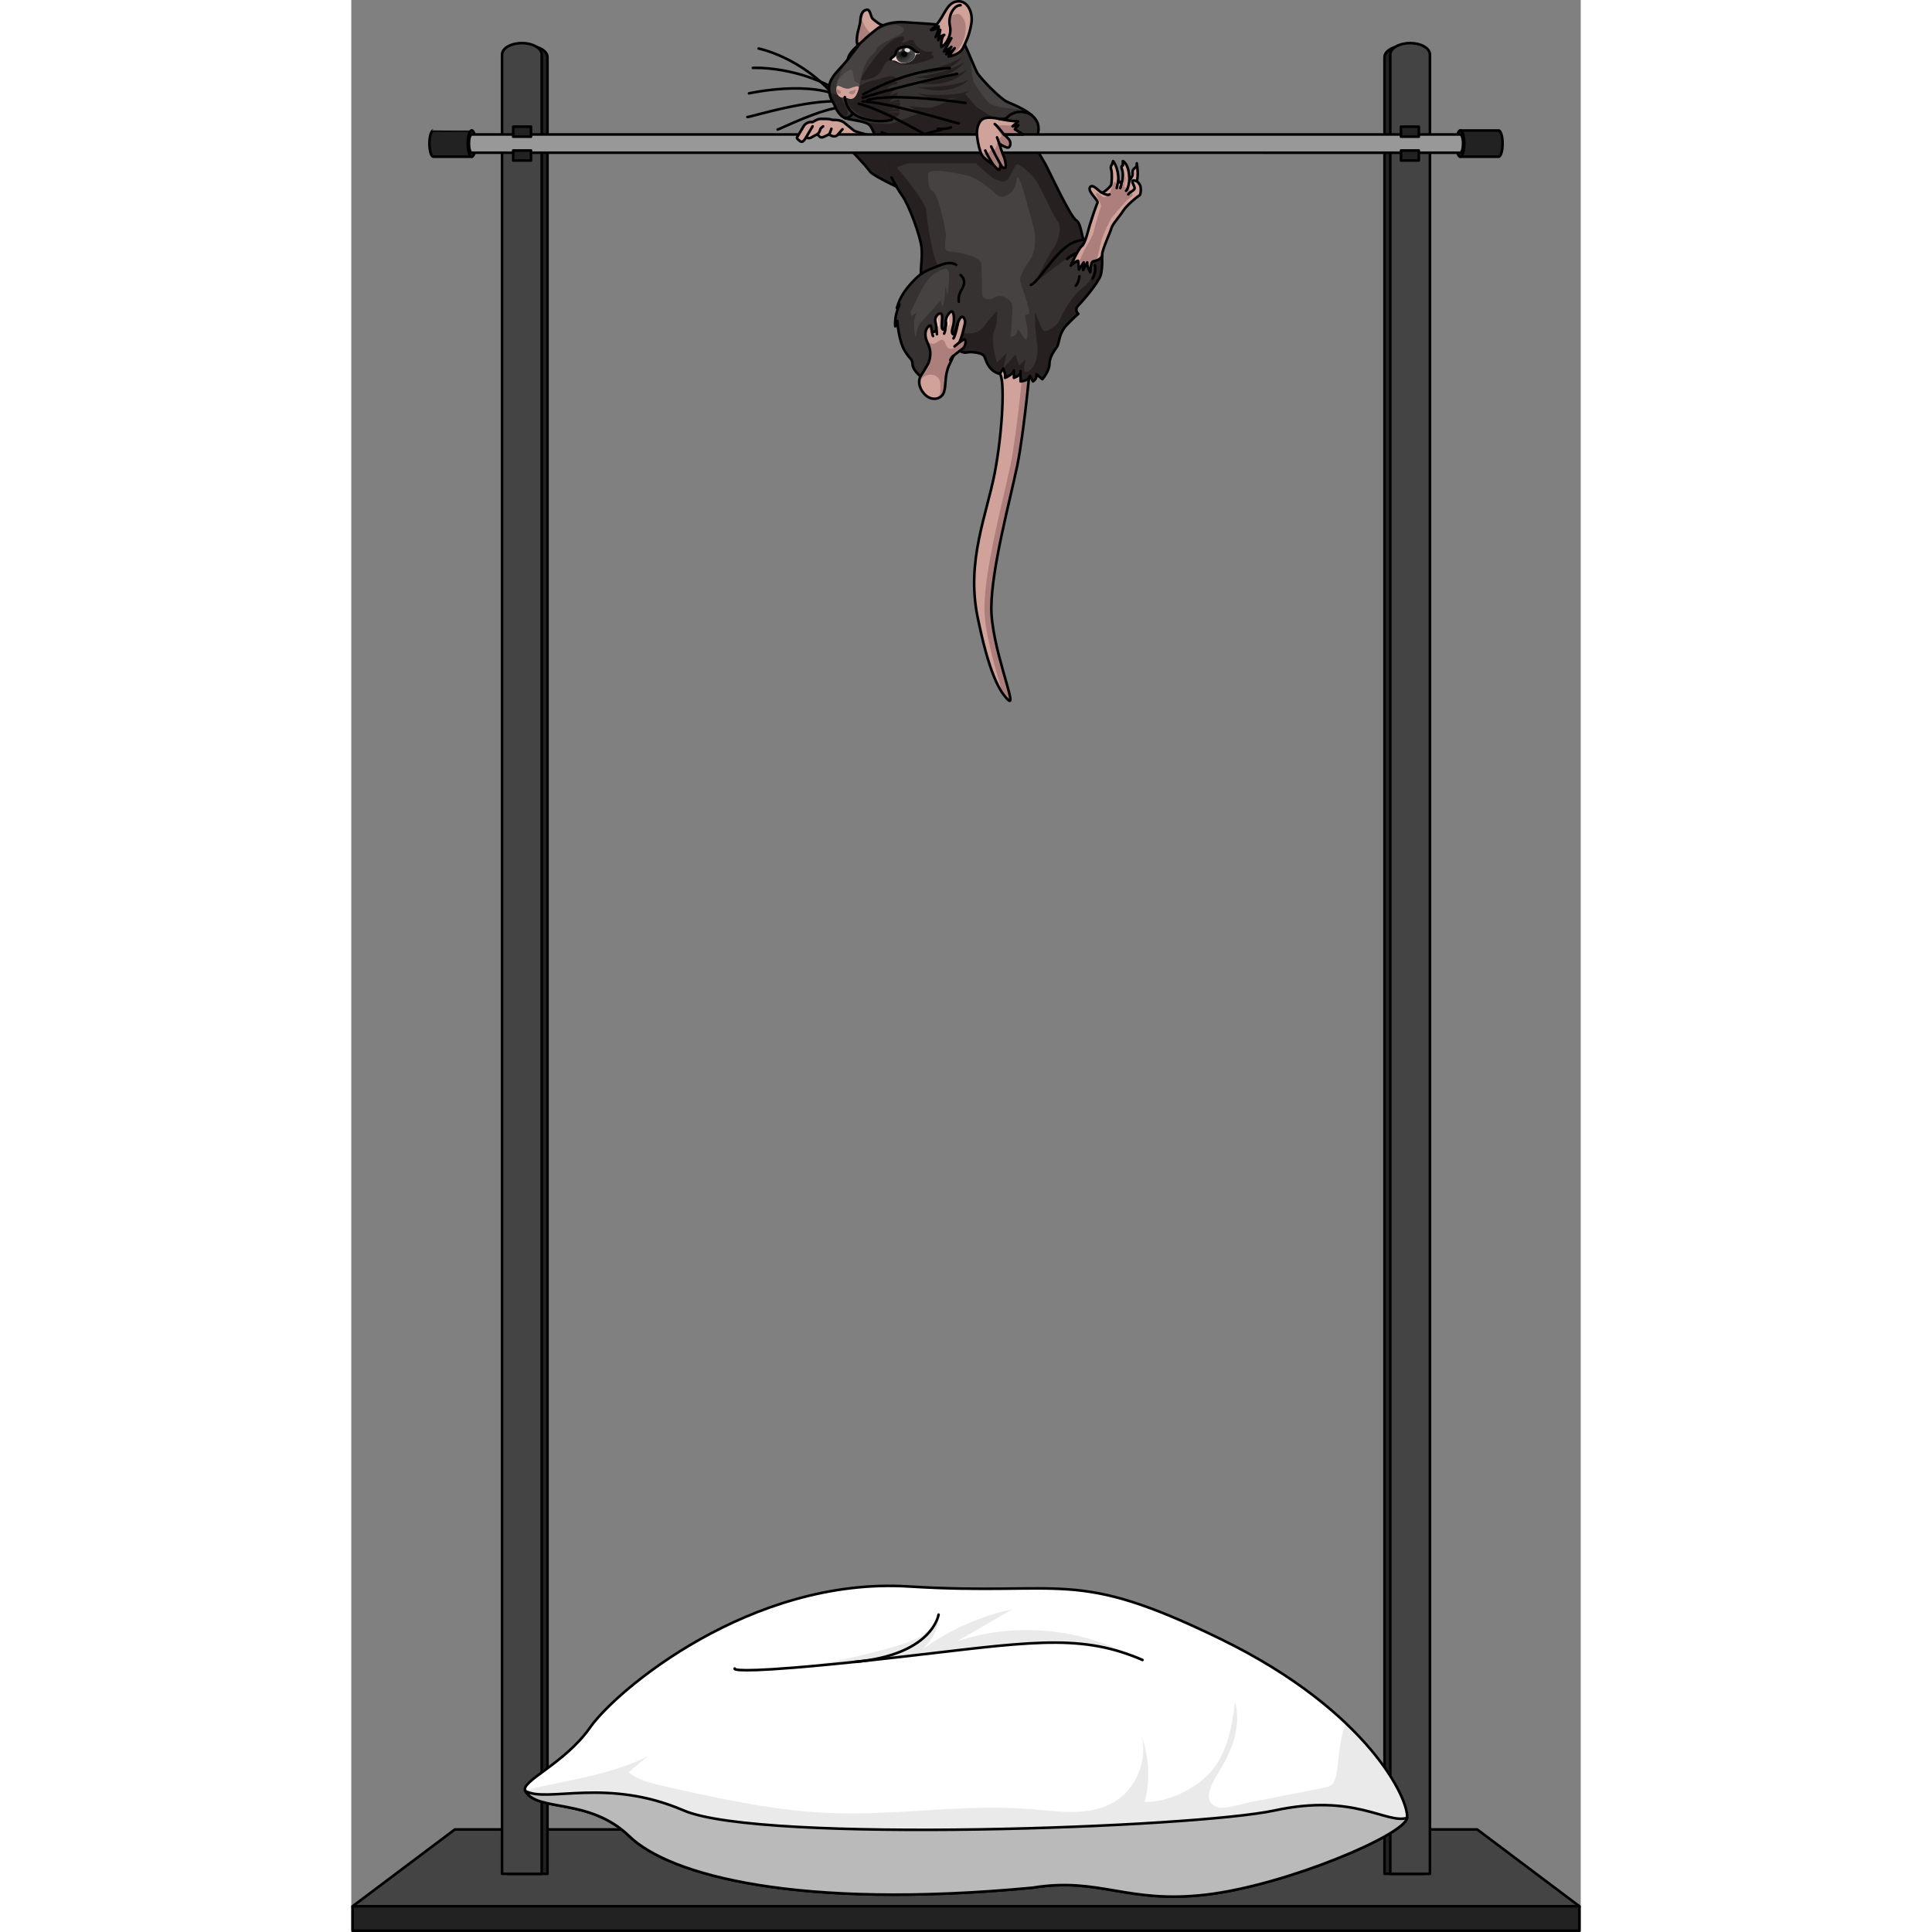 <?xml version="1.0" encoding="utf-8"?>
<!-- Created by: Science Figures, www.sciencefigures.org, Generator: Science Figures Editor -->
<svg version="1.1" id="Camada_1" xmlns="http://www.w3.org/2000/svg" xmlns:xlink="http://www.w3.org/1999/xlink" 
	 width="800px" height="800px" viewBox="0 0 471.504 740.935" enable-background="new 0 0 471.504 740.935"
	 xml:space="preserve">
<rect x="0" y="0" width="471.504" height="740.935" fill="#808080" stroke="none"/>
<g>
	<g>
		<g>
			<path fill="#D0A29A" d="M249.695,136.722c0,0-3.063,5.119-1.019,6.652c2.044,1.533,1.214,21.81-1.905,37.991
				c-3.119,16.18-10.917,33.726-6.628,54.975s8.383,29.047,11.892,32.166c3.509,3.119-6.717-20.664-6.575-35.675
				s7.16-40.939,9.889-54c2.729-13.061,5.263-41.329,5.263-41.329L249.695,136.722z"/>
			<path fill="#AD7F7C" d="M260.612,137.502l-10.917-0.78c0,0-0.042,0.071-0.104,0.181l8.376,0.598c0,0-2.534,28.267-5.263,41.328
				s-9.747,38.989-9.889,54c-0.102,10.889,5.247,26.386,6.855,32.89c0.813,1.209,1.603,2.108,2.366,2.785
				c3.509,3.119-6.717-20.664-6.575-35.675s7.16-40.939,9.889-54C258.078,165.769,260.612,137.502,260.612,137.502z"/>
			<path fill="none" stroke="#000000" stroke-linecap="round" stroke-linejoin="round" stroke-miterlimit="10" d="M249.695,136.722
				c0,0-3.063,5.119-1.019,6.652c2.044,1.533,1.214,21.81-1.905,37.991c-3.119,16.18-10.917,33.726-6.628,54.975
				s8.383,29.047,11.892,32.166c3.509,3.119-6.717-20.664-6.575-35.675s7.16-40.939,9.889-54
				c2.729-13.061,5.263-41.329,5.263-41.329L249.695,136.722z"/>
		</g>
		<path fill="#272021" d="M212.93,73.288c-0.35,0-13.044-5.859-14.109-7.634c-1.065-1.775-9.069-10.075-9.683-10.585
			c-0.614-0.511-2.504-3.498-2.504-3.498h-14.846c0,0,1.331-2.286,1.687-3.111c0.355-0.825,1.837-1.942,3.435-1.623
			c-0.066-0.037,1.393-1.149,2.471-1.243c1.238-0.108,3.906-0.065,4.705,0.278s2.663-0.277,4.705,0.965c0,0,3.462,2.811,4.083,3.314
			s13.503,3.76,13.503,3.76L212.93,73.288z"/>
		<path fill="#D0A29A" d="M199.33,52.077c-3.122-0.834-6.163-1.689-6.457-1.927c-0.621-0.503-4.084-3.313-4.084-3.313
			c-2.041-1.242-3.906-0.622-4.705-0.965s-3.462-0.264-4.705-0.278s-2.471,1.243-2.471,1.243c-1.598-0.319-3.08,0.798-3.435,1.623
			s-1.687,3.111-1.687,3.111h14.846c0,0,1.889,2.987,2.504,3.498c0.121,0.1,0.537,0.512,1.122,1.108h9.07v-4.1H199.33z"/>
		<path fill="none" stroke="#000000" stroke-linecap="round" stroke-linejoin="round" stroke-miterlimit="10" d="M212.93,73.288
			c-0.35,0-13.044-5.859-14.109-7.634c-1.065-1.775-9.069-10.075-9.683-10.585c-0.614-0.511-2.504-3.498-2.504-3.498h-14.846
			c0,0,1.331-2.286,1.687-3.111c0.355-0.825,1.837-1.942,3.435-1.623c0,0,1.891-1.272,3.134-1.258s3.243-0.05,4.041,0.293
			c0.799,0.343,2.663-0.277,4.705,0.965c0,0,3.462,2.811,4.083,3.314s13.503,3.76,13.503,3.76L212.93,73.288z"/>
		<g>
			<path fill="none" stroke="#000000" stroke-linecap="round" stroke-linejoin="round" stroke-miterlimit="10" d="M156.24,18.61
				c0,0,16.521,3.284,29.384,18.565"/>
			<path fill="none" stroke="#000000" stroke-linecap="round" stroke-linejoin="round" stroke-miterlimit="10" d="M154.035,26.042
				c0,0,17.433-0.977,34.343,9.71"/>
			<path fill="none" stroke="#000000" stroke-linecap="round" stroke-linejoin="round" stroke-miterlimit="10" d="M152.539,35.804
				c0,0,24.012-5.401,36.693,1.998"/>
			<path fill="none" stroke="#000000" stroke-linecap="round" stroke-linejoin="round" stroke-miterlimit="10" d="M151.92,44.887
				c0.868,0.119,27.363-8.19,38.548-5.498"/>
			<path fill="none" stroke="#000000" stroke-linecap="round" stroke-linejoin="round" stroke-miterlimit="10" d="M163.529,49.669
				c0.851-0.088,17.089-8.403,25.609-8.649"/>
		</g>
		<g>
			<g>
				<g>
					<path fill="#363232" d="M212.945,8.571c0,0-6.955-0.885-11.409,2.563s-4.921,4.214-6.922,6.002
						c-2.001,1.788-3.858,3.546-4.156,5.589c0,0-0.637,0.894-2.639,3.065c-2.001,2.171-4.86,4.949-4.596,8.653
						c0.265,3.703,1.636,4.597,2.1,5.874s1.706,3.703,3.511,4.725c1.806,1.022,7.152,1.131,9.468,2.535
						c2.315,1.405,3.782,9.792,5.108,12.687c1.327,2.895,5.068,10.9,7.796,14.646c2.727,3.747,6.985,15.498,7.496,19.926
						s-0.852,9.708,0,13.625c0,0-5.838,2.214-5.474,7.834s7.653,10.559,10.225,11.922c2.572,1.363,9.933,7.494,12.298,6.983
						s6.282,0.17,6.964,1.363c0.681,1.192,1.362,5.62,5.961,6.812l1.363-2.044c0,0,1.022,2.214,0.681,3.576
						c0,0,3.066-1.192,3.406-2.895v2.895c0,0,2.555-0.852,2.555-2.214s0,1.363,0,1.363v2.214c0,0,3.066-0.17,3.577-2.044
						l1.192,2.044c0,0,1.533-0.852,1.362-2.725l2.214,1.873c0,0,2.725-3.065,2.725-5.79c0-2.725,1.873-5.109,2.895-6.642
						s0.511-4.939,3.747-8.345c3.236-3.406,4.428-4.258,4.428-4.258s-1.703-1.533,0-3.236s7.494-8.515,8.515-11.411
						c1.022-2.895,0.681-10.048,0-11.751s-4.598-3.236-5.961-2.214c-1.362,1.022-1.022-5.79-3.406-7.323s-10.9-20.096-11.751-21.459
						c-0.852-1.362-4.598-7.92-4.598-7.92s3.065-4.032,1.533-8.02c-1.533-3.987-8.686-6.709-11.581-7.988
						c-2.895-1.279-10.218-9.082-11.411-10.971c-1.192-1.889-6.493-16.279-8.693-17.344S225.21,9.327,212.945,8.571z"/>
					<path fill="#464241" d="M251.571,39.062c-2.895-1.279-10.218-9.081-11.41-10.971c-0.452-0.715-1.492-3.223-2.73-6.12
						c0.32,3.5,0.84,8.589,1.234,9.442c0.61,1.321,3.252,5.183,5.487,7.621c2.236,2.439,9.044,2.439,9.45,2.642
						c0.174,0.087,2.176,0.267,4.406,0.445C255.628,40.743,253.047,39.714,251.571,39.062z"/>
					<path fill="#272021" d="M240.315,41.368c-1.04-0.65-4.939-5.459-4.939-5.459S224.2,40.848,222.9,41.238s-9.228-0.52-9.228-0.52
						l4.419,2.599c0,0-10.397,4.029-11.307,4.159c-0.607,0.086-5.954-0.174-9.448-0.356c0.359,0.136,0.685,0.287,0.966,0.457
						c1.525,0.925,2.681,4.878,3.672,8.298l53.286-2.03l-4.419-5.848C250.841,47.996,241.354,42.018,240.315,41.368z"/>
					<path fill="#464241" d="M221.259,67.039c0,0-0.565,4.802,1.695,6.214c2.26,1.412,4.802,14.124,5.085,16.383
						c0.283,2.26-1.695,6.497,1.412,6.779c3.107,0.283,11.864,1.695,12.146,4.802s0.282,8.192,0.282,11.016
						c0,2.825,2.825,3.107,5.085,1.695c2.26-1.412,6.214,0.848,6.497,3.107c0.283,2.26-0.565,12.146-0.565,12.146s2.26,0,2.542-2.26
						c0.283-2.26,3.107,5.084,3.672,2.825c0.565-2.26,0.283-3.955-0.565-7.344c-0.847-3.39,1.977-0.282,1.412-3.39
						c-0.565-3.107-2.825-9.039-3.39-11.017c-0.565-1.977,1.977-5.649,3.955-8.757s2.26-8.757,0.847-13.276
						c-1.412-4.52-5.649-22.598-6.214-16.948c-0.565,5.649-5.649,7.627-7.627,5.649c-1.977-1.977-7.627-6.497-11.299-7.344
						C232.558,66.474,220.977,63.932,221.259,67.039z"/>
					<path fill="#272021" d="M274.393,124.64c3.236-3.406,4.428-4.258,4.428-4.258s-1.703-1.533,0-3.236s7.494-8.515,8.516-11.411
						c1.022-2.896,0.681-10.048,0-11.751c-0.681-1.703-4.599-3.236-5.961-2.214s-1.022-5.791-3.406-7.323
						s-10.9-20.096-11.751-21.459c-0.719-1.151-3.497-5.995-4.344-7.475H201.87c0.555,1.91,1.058,3.696,1.541,4.75
						c1.327,2.895,5.068,10.9,7.796,14.647c2.727,3.747,6.985,15.498,7.496,19.926s-0.852,9.708,0,13.625
						c0,0-5.838,2.214-5.473,7.834c0.364,5.62,7.653,10.559,10.225,11.921c2.571,1.363,9.933,7.494,12.298,6.983
						s6.283,0.17,6.963,1.362c0.681,1.192,1.363,5.62,5.961,6.812l1.363-2.044c0,0,1.022,2.214,0.681,3.576
						c0,0,3.066-1.192,3.406-2.895v2.895c0,0,2.555-0.851,2.555-2.214c0,0.513,0,1.363,0,1.363v2.214c0,0,3.065-0.17,3.576-2.044
						l1.192,2.044c0,0,1.533-0.852,1.363-2.725l2.214,1.873c0,0,2.725-3.066,2.725-5.791s1.873-5.109,2.895-6.642
						C271.668,131.452,271.157,128.046,274.393,124.64z M265.089,126.391c-1.058-1.851-2.909-7.67-2.909-5.818
						c0,1.851,0.264,7.67,0.793,11.108c0.529,3.438-0.055,8.783-3.174,10.579c-3.118,1.796-1.058-4.496-1.058-4.496l-2.645,2.38
						l-1.322-4.232l-4.735,5.418l1.297-5.947l-3.703,3.702c0,0-2.645-8.463-1.058-12.166c1.586-3.703,1.058-7.67,1.058-7.67
						s-2.38,2.38-4.496,5.289c-2.116,2.909-4.496,3.703-8.463,3.174c-3.967-0.529-15.339-8.727-16.133-10.314
						c-0.793-1.587,5.818-7.405,9.257-7.67c3.438-0.264,6.876-0.793,6.876-0.793s-4.76-5.29-8.199-5.554
						c-3.438-0.264-5.818-20.893-6.083-23.274c-0.264-2.38-9.256-14.017-10.843-15.339c-0.756-0.63,1.491-1.44,4.05-2.116h25.977
						c2.617,2.446,6.275,5.753,7.264,6.083c1.587,0.529,3.967,1.587,5.025,0s2.38-4.76,3.174-5.554
						c0.794-0.793,5.29,2.909,7.405,5.818c2.116,2.909,6.612,13.752,8.463,15.868c1.851,2.116,0,8.463-1.587,10.314
						c-1.587,1.851-6.876,12.959-6.876,12.959s8.728-6.612,10.05-7.67s6.083-2.909,9.521-2.645s3.967,8.463-1.058,12.166
						c-5.025,3.702-8.199,10.314-9.257,12.694C270.642,125.069,266.146,128.243,265.089,126.391z"/>
					<g>
						<g>
							<g>
								<g id="XMLID_00000065041446094941662670000014109108388531916450_">
									<g>
										<path fill="#545150" d="M194.707,33.693c0.179-1.195-2.105-0.327-3.505,0.179c-1.465,0.531-3.187-0.598-4.142-0.914
											c-0.956-0.323-1.068,0.694-1.042,1.614c-0.082-0.751-0.02-1.696,0.281-2.952c0.633-2.677,4.903-4.899,4.903-4.899
											c1.849-0.639,1.211,4.199,2.228,4.643c1.021,0.444,1.466,0.383,1.466,1.011C194.896,32.59,194.84,33.08,194.707,33.693z"
											/>
										<path fill="#D0A29A" d="M194.666,33.872c-0.265,1.175-0.797,2.707-1.681,3.555c-1.399,1.348-3.708-0.204-3.708-0.204
											c-0.904,0.383-2.023,0.256-2.595-0.7c-0.209-0.342-0.527-0.973-0.543-1.18c-0.051-0.189-0.101-0.551-0.121-0.771
											c-0.025-0.92,0.087-1.936,1.042-1.614c0.955,0.316,2.677,1.445,4.142,0.914c1.4-0.506,3.683-1.374,3.505-0.179
											C194.697,33.75,194.686,33.806,194.666,33.872z"/>
										<path fill="#AD7F7C" d="M186.682,34.317c0.761,0.362,1.144,0.613,1.083,1.251c-0.066,0.613-1.404,0.383-1.609-0.24
											c-0.01-0.025-0.015-0.051-0.021-0.077c0,0-0.005-0.025-0.01-0.066C186.094,34.929,186.018,34.01,186.682,34.317z"/>
										<path fill="#AD7F7C" d="M192.112,34.807c0.409,0.092,1.282-0.838,1.39-0.347c0.113,0.495-0.792,1.89-1.39,1.778
											c-0.623-0.113-1.441-0.465-1.225-0.843C191.095,35.011,191.703,34.72,192.112,34.807z"/>
										<path fill="#D0A29A" d="M200.68,7.815c1.022,0.833,2.503,1.834,3.203,1.844c-0.735,0.358-1.522,0.838-2.345,1.476
											c-4.454,3.448-4.919,4.214-6.921,6.002c-0.133,0.118-0.256,0.23-0.378,0.342c-1.164-3.055,0.843-7.259,0.971-9.409
											c0.046-0.73,0.133-1.415,0.296-2.017c0.24-0.894,0.644-1.604,1.308-2.002c0.204-0.133,0.434-0.23,0.69-0.291
											c1.654-0.409,1.594,2.574,2.436,3.402C200.128,7.345,200.383,7.575,200.68,7.815z"/>
									</g>
								</g>
							</g>
						</g>
					</g>
					<path fill="#272021" d="M208.551,47.207c9.174,5.016,14.798,0.949,14.798,0.949C217.688,49.5,208.551,47.207,208.551,47.207z
						 M210.306,40.402c1.021-2.214-1.873-2.384-0.852-4.427c1.021-2.043-1.703-2.214-0.681-3.065
						c1.022-0.851,0.852-2.894-0.681-3.576c-1.533-0.681-6.13,1.362-8.684,1.703c-1.27,0.169-3.081,1.103-4.581,1.998
						c-0.03,0.196-0.068,0.413-0.12,0.658c-0.01,0.056-0.021,0.112-0.041,0.179c-0.265,1.175-0.797,2.707-1.681,3.555
						c-1.036,0.999-2.568,0.407-3.296,0.032c1.29,6.493,9.414,9.187,16.019,8.22C212.69,44.659,209.284,42.615,210.306,40.402z
						 M187.782,37.352c-0.412-0.109-0.785-0.355-1.053-0.766c-0.736-0.367-1.649-0.619-2.644-0.951
						c-0.316-0.105-0.574-0.281-0.793-0.494c0.376,3.126,1.598,3.986,2.032,5.179c0.465,1.277,1.706,3.703,3.515,4.725
						c0.034,0.019,0.072,0.038,0.108,0.057c3.471-1.071-0.145-5.212-0.604-6.742C188.219,37.953,188.028,37.626,187.782,37.352z
						 M201.282,29.164c3.235-1.873,2.894-7.832,7.151-5.278s12.77-0.681,14.473-1.532s-1.192-1.362-0.34-1.873
						s0.17-0.851-1.363-0.681c-1.532,0.17-4.767-1.873-5.278-3.746c-0.511-1.873-3.007,0.189-4.369,0.359
						c-1.363,0.17,2.214-2.724-0.681-2.384c-2.895,0.341-4.257,2.214-6.13,3.746s-4.314,4.919-5.507,6.452
						c-1.192,1.532-3.916,5.448-3.746,6.3C195.663,31.378,199.743,30.055,201.282,29.164z M217.053,35.932
						c13.076,5.242,19.949-1.097,19.949-1.097C229.644,37.538,217.053,35.932,217.053,35.932z M235.165,23.715
						c-6.47,4.427-19.07,5.959-19.07,5.959C230.058,31.548,235.165,23.715,235.165,23.715z M213.502,44.108
						c10.776,5.891,17.382,1.115,17.382,1.115C224.235,46.801,213.502,44.108,213.502,44.108z M214.861,42.071
						c12.361,6.757,19.938,1.279,19.938,1.279C227.173,45.16,214.861,42.071,214.861,42.071z M234.314,21.842
						c-6.47,4.427-19.07,5.959-19.07,5.959C229.207,29.675,234.314,21.842,234.314,21.842z M217.131,33.421
						c13.495,4.042,19.769-2.891,19.769-2.891C229.815,33.886,217.131,33.421,217.131,33.421z M236.151,26.713
						c-6.668,4.123-19.325,5.072-19.325,5.072C230.687,34.301,236.151,26.713,236.151,26.713z"/>
					<path fill="#464241" d="M210.874,10.112c-3.1-1.993-9.842,1.77-11.583,2.808c-2.451,2.009-3.075,2.79-4.674,4.217
						c-0.133,0.118-0.256,0.23-0.378,0.342c-1.762,1.629-3.499,3.336-3.781,5.245l0,0l0,0c-0.001,0-0.001,0.001-0.001,0.001
						l-0.002,0.003c-2.991,5.109-2.886,5.008-3.29,7.213c1.443-1.866,4.038-3.222,4.038-3.222c1.849-0.639,1.211,4.199,2.228,4.643
						c1.021,0.444,1.466,0.383,1.466,1.011c0,0,1.363-8.405,4.683-11.214c3.32-2.809,0.568-2.365,4.399-4.664
						C207.809,14.199,214.45,12.411,210.874,10.112z"/>
					<path fill="#AD7F7C" d="M196.003,6.832c0.433-1.154,0.74-2.182,0.299-2.358c-0.371,0.404-0.626,0.944-0.797,1.579
						c-0.163,0.602-0.25,1.287-0.296,2.017c-0.128,2.151-2.135,6.355-0.971,9.409c0.123-0.112,0.245-0.225,0.378-0.342
						c1.606-1.435,2.227-2.214,4.709-4.247C197.66,11.631,195.556,8.023,196.003,6.832z"/>
					<g>
						<path fill="#363232" d="M215.821,31.526c0,0-6.305-2.207-10.551-0.27L215.821,31.526z"/>
						<path fill="#363232" d="M213.36,43.203c0,0-4.823-0.825-7.646-0.216L213.36,43.203z"/>
						<path fill="#363232" d="M215.689,39.5c0,0-4.823-0.822-7.646-0.214L215.689,39.5z"/>
						<path fill="#363232" d="M207.341,41.964c0,0,2.856-1.138,8.311-0.026C215.652,41.938,210.113,38.765,207.341,41.964z"/>
						<path fill="#363232" d="M206.377,39.403c0,0,2.549-1.815,8.277-1.186C214.654,38.217,208.299,35.032,206.377,39.403z"/>
						<path fill="#363232" d="M206.59,36.585c0,0,2.549-1.815,8.277-1.186C214.867,35.399,208.513,32.212,206.59,36.585z"/>
						<path fill="#363232" d="M205.121,34.728c0,0,2.548-1.814,8.277-1.188C213.398,33.54,207.044,30.353,205.121,34.728z"/>
					</g>
					<path fill="none" stroke="#000000" stroke-linecap="round" stroke-linejoin="round" stroke-miterlimit="10" d="M207.182,68.045
						c1.336,2.582,2.785,5.163,4.024,6.865c2.727,3.747,6.985,15.498,7.496,19.926s-0.852,9.708,0,13.625
						c0,0-5.838,2.214-5.474,7.834s7.653,10.559,10.225,11.922c2.572,1.363,9.933,7.494,12.298,6.983s6.282,0.17,6.964,1.363
						c0.681,1.192,1.362,5.62,5.961,6.812l1.363-2.044c0,0,1.022,2.214,0.681,3.576c0,0,3.066-1.192,3.406-2.895v2.895
						c0,0,2.555-0.852,2.555-2.214s0,1.363,0,1.363v2.214c0,0,3.066-0.17,3.577-2.044l1.192,2.044c0,0,1.533-0.852,1.362-2.725
						l2.214,1.873c0,0,2.725-3.065,2.725-5.79c0-2.725,1.873-5.109,2.895-6.642s0.511-4.939,3.747-8.345
						c3.236-3.406,4.428-4.258,4.428-4.258s-1.703-1.533,0-3.236s7.494-8.515,8.515-11.411c1.022-2.895,0.681-10.048,0-11.751
						s-4.598-3.236-5.961-2.214c-1.362,1.022-1.022-5.79-3.406-7.323s-10.9-20.096-11.751-21.459
						c-0.852-1.362-4.598-7.92-4.598-7.92s3.065-4.032,1.533-8.02c-1.533-3.987-8.686-6.709-11.581-7.988
						c-2.895-1.279-10.218-9.082-11.411-10.971c-1.192-1.889-6.493-16.279-8.693-17.344s-6.257-1.42-18.523-2.175
						c0,0-6.955-0.885-11.409,2.563s-4.921,4.214-6.922,6.002c-2.001,1.788-3.858,3.546-4.156,5.589c0,0-0.637,0.894-2.639,3.065
						c-2.001,2.171-4.86,4.949-4.596,8.653c0.265,3.703,1.636,4.597,2.1,5.874s1.706,3.703,3.511,4.725
						c1.806,1.022,7.152,1.131,9.468,2.535c1.406,0.853,2.499,4.282,3.438,7.492"/>
					<path fill="none" stroke="#000000" stroke-linecap="round" stroke-linejoin="round" stroke-miterlimit="10" d="M190.458,22.725
						c0,0,3.848-4.899,4.438-5.796"/>
					<path fill="none" stroke="#000000" stroke-linecap="round" stroke-linejoin="round" stroke-miterlimit="10" d="
						M260.612,109.246c2.817-0.84,9.03-12.282,15.303-15.767c2.15-1.194,5.46-1.709,5.46-1.709"/>
					<path fill="none" stroke="#000000" stroke-linecap="round" stroke-linejoin="round" stroke-miterlimit="10" d="M220.266,51.427
						c2.043-0.894,6.13-1.66,6.13-1.66l-1.405-0.383c0,0,2.937,0.255,4.98-0.511"/>
					<path fill="none" stroke="#000000" stroke-linecap="round" stroke-linejoin="round" stroke-miterlimit="10" d="M203.41,50.788
						c0,0,3.193,1.277,5.108,1.405c1.916,0.128,4.725,2.043,5.747,2.554"/>
					<path fill="none" stroke="#000000" stroke-linecap="round" stroke-linejoin="round" stroke-miterlimit="10" d="M189.277,37.223
						c0,0,0.183,5.802,6.045,7.861c5.565,1.956,10.131,1.448,12.004,0.766"/>
					<path fill="none" stroke="#000000" stroke-linecap="round" stroke-linejoin="round" stroke-miterlimit="10" d="M192.289,43.42
						c0,0-0.349,1.451-2.83,1.941"/>
					<path fill="none" stroke="#000000" stroke-linecap="round" stroke-linejoin="round" stroke-miterlimit="10" d="M203.879,9.657
						c-0.898-0.013-3.102-1.669-3.943-2.497c-0.841-0.828-0.778-3.81-2.434-3.402s-2.167,2.164-2.294,4.312
						s-2.136,6.352-0.972,9.411"/>
					<path fill="#D0A29A" d="M237.222,3.739c-0.434-1.001-1.057-1.829-1.808-2.396c-0.424-0.327-0.894-0.562-1.395-0.7
						c-0.393-0.107-0.807-0.158-1.236-0.138c-3.448,0.158-4.597,3.289-6.641,6.61c-2.043,3.32-3.831,4.362-3.831,4.362
						c1.66,0.148,2.938-1.425,2.938-1.425c0.234,1.226-1.058,4.015-1.14,4.204l1.778-2.779l-0.766,3.938
						c0.766-1.788,2.299-2.043,2.299-2.043c-1.405,1.15-1.149,4.598-1.149,4.598c0.322-0.122,0.817-0.49,1.349-0.94
						c0,0,0,0,0.006-0.005c1.164-0.991,2.503-2.375,2.503-2.375l-2.835,5.108c1.15-0.255,2.835-1.788,2.835-1.788l-1.941,2.809
						c1.389-0.229,2.881-1.93,3.152-2.247l-2.258,3.141c2.043-0.383,4.597-1.277,5.619-3.448c1.021-2.171,2.298-4.47,3.09-9.067
						C238.131,7.172,237.886,5.261,237.222,3.739z"/>
					<path fill="#AD7F7C" d="M235.073,7.728c-1.525-2.964-2.541-2.625-4.319-1.948s-1.016,4.827-1.185,7.537
						c-0.063,1-0.564,2.069-1.171,3.02c0.913-0.842,1.73-1.687,1.73-1.687l-2.835,5.108c1.15-0.255,2.835-1.788,2.835-1.788
						l-1.941,2.809c1.389-0.229,2.881-1.93,3.152-2.247l-2.258,3.141c0.209-0.039,0.425-0.085,0.643-0.136
						C235.506,18.211,236.476,10.458,235.073,7.728z"/>
					<path fill="none" stroke="#000000" stroke-linecap="round" stroke-linejoin="round" stroke-miterlimit="10" d="M222.31,11.477
						c0,0,1.788-1.043,3.831-4.363s3.193-6.453,6.641-6.61c3.448-0.158,5.798,4.056,5.006,8.654
						c-0.792,4.597-2.069,6.896-3.09,9.067c-1.022,2.171-3.576,3.065-5.619,3.448l2.299-3.193c0,0-1.66,2.043-3.193,2.299
						l1.941-2.809c0,0-1.686,1.532-2.835,1.788l2.835-5.108c0,0-2.835,2.937-3.857,3.32c0,0-0.256-3.448,1.149-4.597
						c0,0-1.533,0.255-2.298,2.043l0.766-3.938l-1.788,2.788c0,0,1.393-2.945,1.149-4.214
						C225.247,10.051,223.97,11.625,222.31,11.477z"/>
					<path fill="none" stroke="#000000" stroke-linecap="round" stroke-linejoin="round" stroke-miterlimit="10" d="M227.615,17.03
						c0,0,2.868-3.275,1.974-7.106s1.554-8.009,4.086-7.918"/>
				</g>
				<g>
					<path fill="#EED1CB" d="M215.912,19.354c0.451,0.476,0.743,0.566,1.514,0.762c0.771,0.195,0.632,0.553,0.18,0.652
						c-0.453,0.1-0.898-0.276-1.213,0.449c-0.316,0.726-0.607,2.211-3.331,2.844c-2.722,0.633-3.355-0.43-4.374-0.752
						c-1.017-0.324-1.611,0.13-1.73-0.589c-0.123-0.718,1.635-0.848,1.869-2.43c0.237-1.583,1.779-2.03,2.91-2.278
						C213.04,17.725,214.394,17.755,215.912,19.354z"/>
					<g>
						
							<radialGradient id="SVGID_1_" cx="749.5" cy="1687.203" r="5.324" gradientTransform="matrix(0.963 -0.27 -0.27 -0.963 -54.803 1847.842)" gradientUnits="userSpaceOnUse">
							<stop  offset="0" style="stop-color:#101010"/>
							<stop  offset="0.64" style="stop-color:#474747"/>
						</radialGradient>
						<path fill="url(#SVGID_1_)" d="M208.97,21.933c0.376,1.709,2.028,2.58,4.092,2.127s3.461-1.919,3.085-3.628
							c-0.374-1.708-2.347-2.874-4.411-2.421C209.671,18.464,208.595,20.225,208.97,21.933z"/>
					</g>
					
						<linearGradient id="SVGID_00000132808698303971036070000006648280301178480027_" gradientUnits="userSpaceOnUse" x1="1105.305" y1="1659.836" x2="1105.305" y2="1663.651" gradientTransform="matrix(-0.977 0.214 -0.214 -0.977 1648.43 1408.511)">
						<stop  offset="0.382" style="stop-color:#000000;stop-opacity:0"/>
						<stop  offset="1" style="stop-color:#000000"/>
					</linearGradient>
					<path opacity="0.4" fill="url(#SVGID_00000132808698303971036070000006648280301178480027_)" enable-background="new    " d="
						M211.787,20.424c1.595-0.35,3.166,0.094,4.339,1.053c-0.262,1.235-1.456,2.219-3.079,2.576
						c-1.99,0.436-3.587-0.365-4.036-1.957C209.709,21.281,210.655,20.672,211.787,20.424z"/>
					<path fill="#101010" stroke="#000000" stroke-linecap="round" stroke-linejoin="round" stroke-miterlimit="10" d="
						M211.475,20.896c0.076,0.348,0.418,0.568,0.764,0.491c0.349-0.077,0.567-0.419,0.492-0.767
						c-0.077-0.347-0.419-0.566-0.767-0.49C211.617,20.207,211.399,20.549,211.475,20.896z"/>
					<path opacity="0.8" fill="#FFFFFF" enable-background="new    " d="M212.168,18.993c-0.098,0.415,0.298,0.864,0.885,1.001
						c0.585,0.137,1.139-0.088,1.237-0.503c0.098-0.416-0.299-0.864-0.884-1.002C212.819,18.351,212.264,18.577,212.168,18.993z"/>
					<path opacity="0.4" fill="#FFFFFF" enable-background="new    " d="M209.992,19.869c0.168,0.182,0.56,0.092,0.873-0.199
						c0.312-0.29,0.432-0.673,0.265-0.855c-0.168-0.181-0.559-0.09-0.873,0.2C209.943,19.305,209.826,19.688,209.992,19.869z"/>
					<path fill="none" stroke="#000000" stroke-linecap="round" stroke-linejoin="round" stroke-miterlimit="10" d="M206.958,22.719
						c-0.123-0.718,1.635-0.848,1.869-2.43c0.237-1.583,1.779-2.03,2.91-2.278c1.304-0.286,2.658-0.256,4.176,1.343
						c0.451,0.476,0.743,0.566,1.514,0.762"/>
				</g>
			</g>
			<g>
				<path fill="none" stroke="#000000" stroke-linecap="round" stroke-linejoin="round" stroke-miterlimit="10" d="M229.517,26.116
					c0,0-14.887,0.047-33.173,10.08"/>
				<path fill="none" stroke="#000000" stroke-linecap="round" stroke-linejoin="round" stroke-miterlimit="10" d="M232.337,28.318
					c0,0-22.092,4.612-36.168,9.178"/>
				<path fill="none" stroke="#000000" stroke-linecap="round" stroke-linejoin="round" stroke-miterlimit="10" d="M235.585,39.483
					c0,0-27.776-4.093-37.636-1.091"/>
				<path fill="none" stroke="#000000" stroke-linecap="round" stroke-linejoin="round" stroke-miterlimit="10" d="M232.965,47.279
					c-0.835,0.15-25.679-7.87-36.851-8.399"/>
				<path fill="none" stroke="#000000" stroke-linecap="round" stroke-linejoin="round" stroke-miterlimit="10" d="M224.426,53.91
					c-0.82-0.056-18.435-11.137-29.777-14.147"/>
			</g>
		</g>
		<g>
			<polygon fill="#444444" stroke="#000000" stroke-linecap="round" stroke-linejoin="round" stroke-miterlimit="10" points="
				471.004,731.078 0.5,731.078 39.709,701.61 431.795,701.61 			"/>
			
				<rect x="0.5" y="731.078" fill="#222222" stroke="#000000" stroke-linecap="round" stroke-linejoin="round" stroke-miterlimit="10" width="470.504" height="9.357"/>
			<g>
				<path fill="#222222" stroke="#000000" stroke-linecap="round" stroke-linejoin="round" stroke-miterlimit="10" d="M67.641,17.56
					c-4.201,0-7.607,1.965-7.607,4.388v696.677h15.214V21.948C75.248,19.525,71.842,17.56,67.641,17.56z"/>
				<path fill="#222222" stroke="#000000" stroke-linecap="round" stroke-linejoin="round" stroke-miterlimit="10" d="
					M403.862,17.56c-4.201,0-7.607,1.965-7.607,4.388v696.677h15.214V21.948C411.469,19.525,408.063,17.56,403.862,17.56z"/>
			</g>
			<g>
				<path fill="#444444" stroke="#000000" stroke-linecap="round" stroke-linejoin="round" stroke-miterlimit="10" d="
					M65.433,16.529c-4.201,0-7.607,1.964-7.607,4.388v697.708H73.04V20.917C73.04,18.493,69.634,16.529,65.433,16.529z"/>
				<path fill="#444444" stroke="#000000" stroke-linecap="round" stroke-linejoin="round" stroke-miterlimit="10" d="
					M406.07,16.529c-4.201,0-7.607,1.964-7.607,4.388v697.708h15.214V20.917C413.677,18.493,410.272,16.529,406.07,16.529z"/>
			</g>
			<g>
				<g>
					<path fill="#222222" stroke="#000000" stroke-linecap="round" stroke-linejoin="round" stroke-miterlimit="10" d="
						M31.487,50.044c-0.838,0-1.517,2.25-1.517,5.025s0.679,5.025,1.517,5.025h14.696v-10.05
						C46.183,50.044,31.487,50.044,31.487,50.044z"/>
					<path fill="#222222" stroke="#000000" stroke-linecap="round" stroke-linejoin="round" stroke-miterlimit="10" d="M47.7,55.069
						c0,2.775-0.679,5.025-1.517,5.025s-1.517-2.25-1.517-5.025s0.679-5.025,1.517-5.025S47.7,52.294,47.7,55.069z"/>
				</g>
				<g>
					<path fill="#222222" stroke="#000000" stroke-linecap="round" stroke-linejoin="round" stroke-miterlimit="10" d="
						M440.016,60.094c0.838,0,1.517-2.25,1.517-5.025s-0.679-5.025-1.517-5.025H425.32v10.05
						C425.32,60.094,440.016,60.094,440.016,60.094z"/>
					<path fill="#222222" stroke="#000000" stroke-linecap="round" stroke-linejoin="round" stroke-miterlimit="10" d="
						M423.803,55.069c0-2.775,0.679-5.025,1.517-5.025s1.517,2.25,1.517,5.025s-0.679,5.025-1.517,5.025
						S423.803,57.844,423.803,55.069z"/>
				</g>
				<path fill="#989898" stroke="#000000" stroke-linecap="round" stroke-linejoin="round" stroke-miterlimit="10" d="
					M425.32,51.571H46.183l0,0c-0.583,0-1.056,1.566-1.056,3.498s0.473,3.498,1.056,3.498l0,0H425.32
					c0.583,0,1.056-1.566,1.056-3.498S425.903,51.571,425.32,51.571z"/>
			</g>
			<g>
				<g>
					
						<rect x="62.096" y="48.575" fill="#222222" stroke="#000000" stroke-linecap="round" stroke-linejoin="round" stroke-miterlimit="10" width="6.827" height="3.84"/>
					
						<rect x="62.096" y="57.723" fill="#222222" stroke="#000000" stroke-linecap="round" stroke-linejoin="round" stroke-miterlimit="10" width="6.827" height="3.84"/>
				</g>
				<g>
					
						<rect x="402.581" y="48.575" fill="#222222" stroke="#000000" stroke-linecap="round" stroke-linejoin="round" stroke-miterlimit="10" width="6.827" height="3.84"/>
					
						<rect x="402.581" y="57.723" fill="#222222" stroke="#000000" stroke-linecap="round" stroke-linejoin="round" stroke-miterlimit="10" width="6.827" height="3.84"/>
				</g>
			</g>
		</g>
		<g>
			<path fill="#D0A29A" d="M257.668,51.564h-7.361c0,0,1.178,0.982,1.963,1.967s0.589,2.843-0.294,3.056
				c-0.883,0.213-3.435-1.47-3.435-1.47s0.982,3.319,1.57,4.595c0.589,1.276,1.374,4.515,0.491,4.711s-1.669-1.472-1.669-1.472
				s0,2.258-0.589,2.159c-0.589-0.098-2.159-1.963-2.159-1.963s-3.533-2.257-4.319-3.632c-0.785-1.374-1.57-4.515-1.852-7.236
				c-0.116-1.123-0.266-4.064,1.465-6.043c1.731-1.978,6.125-0.818,8.522-0.346s5.726,0.693,5.726,0.693l-2.134,1.878l2.219-0.47
				l-1.331,1.581L257.668,51.564z"/>
			<path fill="#AD7F7C" d="M252.269,53.531c-0.785-0.985-1.963-1.967-1.963-1.967h7.361l-3.189-1.994l1.077-1.279l-0.95-0.047
				l-1.015,0.215l0.285-0.251l-4.062-0.202l-3.041,0.226c0,0,2.226,2.961,2.523,3.628c0.296,0.667-1.346,1.635-1.346,1.635
				s-0.319,2.294-0.784,3.258s-1.767,0.519-1.767,0.519s-0.595,1.279-1.759,1.529c-0.538,0.116-1.442-0.105-2.262-0.375
				c0.16,0.422,0.323,0.801,0.487,1.088c0.785,1.374,4.319,3.632,4.319,3.632s1.57,1.865,2.159,1.963
				c0.589,0.098,0.589-2.159,0.589-2.159s0.785,1.668,1.669,1.472c0.883-0.196,0.098-3.435-0.491-4.711
				c-0.589-1.276-1.57-4.594-1.57-4.594s2.552,1.683,3.435,1.47C252.858,56.374,253.054,54.516,252.269,53.531z"/>
			<path fill="none" stroke="#000000" stroke-linecap="round" stroke-linejoin="round" stroke-miterlimit="10" d="M257.668,51.564
				h-7.361c0,0,1.178,0.982,1.963,1.967s0.589,2.843-0.294,3.056c-0.883,0.213-3.435-1.47-3.435-1.47s0.982,3.319,1.57,4.595
				c0.589,1.276,1.374,4.515,0.491,4.711s-1.669-1.472-1.669-1.472s0,2.258-0.589,2.159c-0.589-0.098-2.159-1.963-2.159-1.963
				s-3.533-2.257-4.319-3.632c-0.785-1.374-1.57-4.515-1.852-7.236c-0.116-1.123-0.266-4.064,1.465-6.043
				c1.731-1.978,6.125-0.818,8.522-0.346s5.726,0.693,5.726,0.693l-2.134,1.878l2.219-0.47l-1.331,1.581L257.668,51.564z"/>
			<path fill="none" stroke="#000000" stroke-linecap="round" stroke-linejoin="round" stroke-miterlimit="10" d="M248.477,45.578
				c0,0,2.332,0.384,3.238-0.69c0.905-1.074,4.606-3.482,9.163-0.781"/>
			<path fill="none" stroke="#000000" stroke-linecap="round" stroke-linejoin="round" stroke-miterlimit="10" d="M246.773,47.577
				c0.785,0.43,3.534,3.987,3.534,3.987"/>
			
				<line fill="none" stroke="#000000" stroke-linecap="round" stroke-linejoin="round" stroke-miterlimit="10" x1="248.539" y1="55.116" x2="247.656" y2="52.692"/>
			<path fill="none" stroke="#000000" stroke-linecap="round" stroke-linejoin="round" stroke-miterlimit="10" d="M248.932,62.95
				c0,0-2.552-4.613-3.534-6.773"/>
			<path fill="none" stroke="#000000" stroke-linecap="round" stroke-linejoin="round" stroke-miterlimit="10" d="M246.184,63.146
				c0,0-2.454-3.867-3.043-5.418"/>
		</g>
		<g>
			<path fill="#D0A29A" stroke="#000000" stroke-linecap="round" stroke-linejoin="round" stroke-miterlimit="10" d="M173.475,48.46
				c0,0-2.397,4.027-2.574,4.308c-0.178,0.281,1.206,1.613,1.89,1.613s1.629-1.689,1.629-1.689s1.085,0.594,1.913,0.076
				c0.828-0.518,2.515-1.341,2.515-1.341s0.621,1.262,1.509,1.265s2.495-1.121,2.934-1.121c0,0,2.163,1.628,3.343,0l1.744-2"/>
			
				<line fill="none" stroke="#000000" stroke-linecap="round" stroke-linejoin="round" stroke-miterlimit="10" x1="174.42" y1="52.692" x2="176.91" y2="48.46"/>
			<path fill="none" stroke="#000000" stroke-linecap="round" stroke-linejoin="round" stroke-miterlimit="10" d="M178.848,51.427
				c0.463-0.36,0.952-1.284,0.992-1.758s1.104-1.209,1.104-1.209"/>
			<path fill="none" stroke="#000000" stroke-linecap="round" stroke-linejoin="round" stroke-miterlimit="10" d="M183.291,51.571
				c0,0,0.708-1.668,0.83-2.197"/>
		</g>
		<g>
			<path fill="none" stroke="#000000" stroke-linecap="round" stroke-linejoin="round" stroke-miterlimit="10" d="M279.544,96.43
				c0,0-3.054,1.018-4.997,2.869"/>
			<path fill="none" stroke="#000000" stroke-linecap="round" stroke-linejoin="round" stroke-miterlimit="10" d="M284.263,106.887
				c1.666-2.591,0.925-5.182,0.925-5.182"/>
			<path fill="none" stroke="#000000" stroke-linecap="round" stroke-linejoin="round" stroke-miterlimit="10" d="M279.267,105.961
				c0,0-0.37,2.591-1.388,3.609"/>
			<g>
				<path fill="#D0A29A" d="M275.916,101.897c0,0,2.85-6.439,4.223-7.495c1.372-1.056,2.428-5.912,3.061-8.023
					s2.428-7.495,2.956-8.551c0.528-1.056-3.906-4.328-2.85-6.017c1.056-1.689,3.968,2.217,4.676,2.111s3.242-2.323,3.453-3.062
					s0.422-4.434,0-5.806s0.244-1.795,0.244-1.795l0.495-1.478c0,0,2.111,2.428,2.006,7.39c0,0,0.95,1.689,1.372,0.528
					s0.528-3.484,0-4.856s0.357-1.372,0.357-1.372v-1.689c0,0,2.493,0.845,2.493,7.39c0,0,1.372-1.583,1.267-2.428
					s-0.105-1.689,0.845-2.322c0.95-0.633,0.739-1.795,0.739-1.795s0.779,4.434,0.02,6.862c0,0,1.036,0.844,1.352,1.9
					c0.317,1.056,0.211,3.378-0.528,3.695s-4.856,3.8-6.017,5.701c-1.161,1.9-4.223,5.278-4.539,6.651
					c-0.317,1.372-3.551,8.233-3.558,10.134c-0.008,1.902-2.353,2.428-3.409,2.639s-1.161,4.223-1.161,4.223s-1.372-2.428-1.161-3.8
					l-1.583,2.956l0.211-2.956l-1.795,2.745c0,0-0.317-2.639-0.317-3.273S275.916,101.897,275.916,101.897z"/>
				<path fill="#AD7F7C" d="M299.541,74.362c-0.688-0.43-0.946-1.721-1.205-2.409c-0.258-0.688-1.119,0.172-1.721-0.086
					c-0.602-0.258,0.516-3.012,0.43-3.958s-0.602,0.86-0.688,2.151s-1.463,1.205-2.323,1.119c-0.861-0.086-0.602-1.376-1.205-1.463
					c-0.602-0.086-1.118,2.581-1.549,3.356c-0.43,0.774-1.377,2.581-2.495,2.581c-1.119,0-2.495-2.323-3.098-1.549
					c-0.602,0.774,2.323,4.044,1.807,5.249s-2.581,8.346-2.753,9.551s-3.097,6.195-3.613,7.055
					c-0.261,0.435-1.315,2.852-2.292,5.134c0.093,0.993,0.247,2.283,0.247,2.283l1.795-2.745l-0.211,2.956l1.584-2.956
					c-0.211,1.372,1.161,3.8,1.161,3.8s0.106-4.012,1.161-4.223c0.336-0.067,0.803-0.174,1.283-0.339
					c0.826-3.383,1.634-6.679,1.898-7.697c0.602-2.323,3.27-7.916,4.044-8.862c0.774-0.947,4.904-5.937,6.023-6.797
					C298.938,75.653,300.229,74.792,299.541,74.362z"/>
				<path fill="none" stroke="#000000" stroke-linecap="round" stroke-linejoin="round" stroke-miterlimit="10" d="M275.916,101.897
					c0,0,2.85-6.439,4.223-7.495c1.372-1.056,2.428-5.912,3.061-8.023s2.428-7.495,2.956-8.551c0.528-1.056-3.906-4.328-2.85-6.017
					c1.056-1.689,3.968,2.217,4.676,2.111s3.242-2.323,3.453-3.062s0.422-4.434,0-5.806s0.244-1.795,0.244-1.795l0.495-1.478
					c0,0,2.111,2.428,2.006,7.39c0,0,0.95,1.689,1.372,0.528s0.528-3.484,0-4.856s0.357-1.372,0.357-1.372v-1.689
					c0,0,2.493,0.845,2.493,7.39c0,0,1.372-1.583,1.267-2.428s-0.105-1.689,0.845-2.322c0.95-0.633,0.739-1.795,0.739-1.795
					s0.779,4.434,0.02,6.862c0,0,1.036,0.844,1.352,1.9c0.317,1.056,0.211,3.378-0.528,3.695s-4.856,3.8-6.017,5.701
					c-1.161,1.9-4.223,5.278-4.539,6.651c-0.317,1.372-3.551,8.233-3.558,10.134c-0.008,1.902-2.353,2.428-3.409,2.639
					s-1.161,4.223-1.161,4.223s-1.372-2.428-1.161-3.8l-1.583,2.956l0.211-2.956l-1.795,2.745c0,0-0.317-2.639-0.317-3.273
					S275.916,101.897,275.916,101.897z"/>
				<path fill="none" stroke="#000000" stroke-linecap="round" stroke-linejoin="round" stroke-miterlimit="10" d="M295.551,69.7
					c0,0-0.317,1.584-0.633,2.428"/>
				<path fill="none" stroke="#000000" stroke-linecap="round" stroke-linejoin="round" stroke-miterlimit="10" d="M301.272,69.488
					c0,0-1.604-0.633-1.709,0c-0.106,0.633,0.759,1.689,0.854,2.639c0.096,0.95-2.121,1.583-2.438,2.428"/>
				<path fill="none" stroke="#000000" stroke-linecap="round" stroke-linejoin="round" stroke-miterlimit="10" d="M298.401,69.172
					c0,0-0.317,3.167-1.267,4.012"/>
				
					<line fill="none" stroke="#000000" stroke-linecap="round" stroke-linejoin="round" stroke-miterlimit="10" x1="294.179" y1="69.172" x2="293.545" y2="72.128"/>
				<path fill="none" stroke="#000000" stroke-linecap="round" stroke-linejoin="round" stroke-miterlimit="10" d="M287.981,73.922
					c0,0,1.975,1.267,2.819,0.633"/>
			</g>
		</g>
		<g>
			<g>
				<path fill="#363232" d="M234.963,107.956c0.167-3.087-2.973-6.386-2.973-6.386s-1.858-1.61-6.076,0.108
					c-4.218,1.717-6.754,2.299-10.133,5.843s-5.291,6.285-6.541,10.603l1.035-1.282c0,0-2.091,4.106-1.657,8.302l0.779-2.059
					c0,0,0.52,7.626,2.845,11.428c2.325,3.803,2.83,2.78,2.995,5.248c0.164,2.47,3.864,5.611,5.532,5.951
					c0,0,2.596,0.792,3.764-1.211c1.168-2.002,7.092-17.021,7.092-17.021s2.503-4.923,1.585-8.928
					C232.293,114.547,234.796,111.043,234.963,107.956z"/>
				<path fill="#464241" d="M214.861,118.891c1.414-2.263,4.545-11.283,8.619-13.791c4.074-2.507,5.171-2.507,5.642-0.784
					c0.47,1.724-0.47,8.776-0.47,8.776l-0.854-3.363c0,0,0.07,6.184-1.184,7.908l-0.627-2.351c0,0-5.642,6.425-7.366,8.149
					s-2.194,5.955-2.194,5.955s-1.724-6.269,0.627-9.716l-2.037,1.567C215.018,121.242,214.077,120.145,214.861,118.891z"/>
				<path fill="none" stroke="#000000" stroke-linecap="round" stroke-linejoin="round" stroke-miterlimit="10" d="M231.99,101.57
					c0,0-1.858-1.61-6.076,0.108c-4.218,1.717-6.754,2.299-10.133,5.843s-5.291,6.285-6.541,10.603l1.035-1.282
					c0,0-2.091,4.106-1.657,8.302l0.779-2.059c0,0,0.52,7.626,2.845,11.428c2.325,3.803,2.83,2.78,2.995,5.248
					c0.164,2.47,3.864,5.611,5.532,5.951c0,0,2.596,0.791,3.764-1.211c1.168-2.002,7.092-17.021,7.092-17.021"/>
				<path fill="none" stroke="#000000" stroke-linecap="round" stroke-linejoin="round" stroke-miterlimit="10" d="M233.001,115.722
					c0,0-0.435-2.036,0.826-4.188c1.261-2.151,1.99-4.108-0.138-6.029"/>
			</g>
		</g>
		<g>
			<g>
				<g id="XMLID_00000061460922505914242200000014666517533702522292_">
					<g>
						<path fill="#D0A29A" d="M227.33,150.277c0.327-1.033,0.429-2.15,0.522-3.347c0.155-2.116,0.283-4.495,1.548-7.141
							c1.058-2.221,2.028-4.713,3.013-6.317c0.86-1.399,1.919-4.969,2.154-6.089c0.492-2.403,1.247-3.568,0.569-5.075
							s-1.468-0.835-2.355,1.079c-0.888,1.906-1.365,5.639-2.151,4.658c-0.781-0.979,0.409-2.813,0.487-5.128
							c0.081-2.307-0.329-4.235-1.526-3.117c-1.198,1.118-1.755,2.882-1.55,3.844c0.209,0.963-0.56,3.426-1.318,2.578
							c-0.752-0.842,0.407-5.179-0.455-5.855c-0.866-0.678-2.629,1.133-2.283,2.781c0.355,1.646,0.825,4.2-0.631,4.083
							c-1.46-0.12-0.476-2.914-1.572-2.32c-1.411,0.76-1.971,2.86-1.368,5.03c0.606,2.164,2.728,4.368,0.969,9.26
							c0,0-1.451,2.607-2.91,4.855c-1.458,2.248-0.453,5.622,1.995,7.681C222.916,153.803,226.435,153.123,227.33,150.277z"/>
					</g>
				</g>
			</g>
			<path fill="#AD7F7C" d="M227.33,150.277c0.327-1.033,0.429-2.15,0.522-3.347c0.155-2.116,0.283-4.495,1.548-7.141
				c1.058-2.221,2.279-4.062,3.264-5.665c0.86-1.399,1.668-5.62,1.902-6.74c0.492-2.403,1.247-3.568,0.569-5.075
				c0,0-0.001-0.001-0.001-0.002c0,0.001,0,0.001,0,0.002c-0.182,0.921-1.896,7.879-2.279,9.098
				c-0.383,1.219-1.981,2.894-3.588,2.247c-1.607-0.645-1.163-3.092-2.608-3.313c-1.445-0.222-2.825,2.44-4.79,1.181
				c-0.604-0.388-1.057-0.889-1.396-1.396c0.669,2.107,2.618,4.322,0.91,9.076c0,0-1.451,2.607-2.91,4.855
				c-0.986,1.522-0.842,3.559,0.112,5.356c-0.44-1.846-0.551-4.094,1.12-5.018c3.051-1.689,6.114-0.191,6.203,2.719
				c0.089,2.91,0.161,5.586-2.113,5.813c-0.003,0-0.006,0-0.009,0C225.374,152.865,226.805,151.949,227.33,150.277z"/>
			<g>
				<path fill="#EDC7C6" d="M223.361,127.23c0.421,0.135,1.609-0.13,1.701-0.88c0.093-0.755,0.589-2.308-0.034-3.527
					c-0.62-1.211,0.63-2.569,0.644-2.584c-0.885,0.162-1.964,1.587-1.687,2.908C224.342,124.791,224.81,127.339,223.361,127.23z"/>
				<path fill="#EDC7C6" d="M226.964,126.379l-0.001,0.004c1.925,1.271,1.622-1.334,2.186-1.702c0.565-0.368,0.258-0.648,0.15-1.695
					c-0.107-1.048-0.044-2.831,0.872-3.508l0,0c-0.169,0.017-0.361,0.118-0.579,0.322c-1.198,1.118-1.755,2.882-1.55,3.844
					C228.229,124.505,227.633,126.557,226.964,126.379z"/>
			</g>
			<path fill="none" stroke="#000000" stroke-linecap="round" stroke-linejoin="round" stroke-miterlimit="10" d="M221.384,139.201
				c0,0-1.453,2.606-2.913,4.854c-1.458,2.248-0.452,5.623,1.997,7.684c2.449,2.061,5.963,1.383,6.864-1.462
				c0.9-2.848,0.086-6.334,2.071-10.489c1.985-4.154,4.668-10.007,5.162-12.408c0.493-2.402,1.248-3.567,0.569-5.073
				c-0.68-1.505-1.47-0.835-2.354,1.077c-0.884,1.91-1.366,5.643-2.149,4.661s0.404-2.812,0.486-5.127
				c0.081-2.313-0.328-4.236-1.526-3.118c-1.197,1.116-1.754,2.884-1.549,3.845c0.205,0.96-0.562,3.421-1.316,2.576
				c-0.754-0.844,0.403-5.18-0.459-5.858c-0.862-0.676-2.629,1.136-2.277,2.783c0.351,1.647,0.824,4.201-0.637,4.083
				c-1.46-0.119-0.477-2.913-1.571-2.322c-1.409,0.763-1.973,2.862-1.368,5.029C221.02,132.103,223.139,134.306,221.384,139.201z"/>
			<path fill="#AD7F7C" stroke="#000000" stroke-linecap="round" stroke-linejoin="round" stroke-miterlimit="10" d="
				M231.36,132.827c0,0,2.25-1.928,3.468-2.589c1.218-0.661,0.883,2.589-0.323,3.443c-1.206,0.854-3.493,2.691-3.493,2.691
				c-0.677,0.359-1.305,1.678-1.305,1.678"/>
			<path fill="none" stroke="#000000" stroke-linecap="round" stroke-linejoin="round" stroke-miterlimit="10" d="M232.781,123.385
				c0.001,0.002-1.03,5.376-1.829,6.391"/>
			<path fill="none" stroke="#000000" stroke-linecap="round" stroke-linejoin="round" stroke-miterlimit="10" d="M228.043,123.646
				c0,0,0.076,2.731-0.678,4.295"/>
			
				<line fill="none" stroke="#000000" stroke-linecap="round" stroke-linejoin="round" stroke-miterlimit="10" x1="224.385" y1="125.333" x2="224.616" y2="128.173"/>
			<path fill="none" stroke="#000000" stroke-linecap="round" stroke-linejoin="round" stroke-miterlimit="10" d="M222.588,126.492
				c0,0,0.174,1.855,0.522,2.376"/>
		</g>
	</g>
	<g>
		<path fill="#FFFFFF" d="M404.892,697.191c-0.94,6.57-46.5,25.83-77.02,29.42c-30.53,3.59-40.86-6.88-66.69-2.65
			c-89.71,8.45-139.02-4.7-154.52-19.73c-15.49-15.03-35.35-9.15-39.92-17.38c-2.06-3.72,15.03-10.33,24.9-24.42
			c9.86-14.09,61.52-57.76,122.1-54.01c60.59,3.76,62.93-7.51,119.76,20.2C390.332,656.331,405.832,690.611,404.892,697.191z"/>
		<path fill="#EAEAEA" d="M298.012,634.461c-23.57-8.39-45.52-3.53-97.89,2.14c-13.15,1.43-23.06,2.37-30.51,2.97
			c13.59-1.71,27.03-4.57,40.15-8.53c3.07-0.93,6.18-2.02,8.95-3.68c2.26-1.36,4.19-4.25,6.46-5.1c-0.85,3.78-3.14,7.39-5.88,10.1
			c10.22-7.35,21.96-12.58,34.27-15.25c-7.07,4.12-14.15,8.24-21.22,12.36C253.712,622.241,277.982,624.121,298.012,634.461z"/>
		<path fill="#EAEAEA" d="M404.892,697.191c-0.94,6.57-46.5,25.83-77.02,29.42c-30.53,3.59-40.86-6.88-66.69-2.65
			c-89.71,8.45-139.02-4.7-154.52-19.73c-15.42-14.96-35.17-9.2-39.86-17.27c1.98-0.81,3.98-1.4,5.75-1.77
			c14.99-3.15,28.49-5.38,41.23-11.65c-2.53,1.95-4.97,4.01-7.32,6.16c3.5,2.99,8.17,4.09,12.65,5.11
			c21.51,4.85,43.18,9.73,65.22,10.53c25.44,0.93,50.92-3.6,76.3-1.52c10.69,0.88,22.21,2.77,31.55-2.51
			c8.73-4.94,13.41-16.1,10.8-25.79c3.02,8.12,3.49,17.16,1.32,25.55c9.14,0.21,20.638-5.451,26.254-12.654
			c5.62-7.212,7.269-16.665,8.405-25.735c2.199,8.488-0.521,16.959-4.771,24.321c-3.021,5.23-9.148,13.725-1.898,16.105
			c2.6,0.86,9.62-1.418,12.31-1.938c12.98-2.52,14.99-2.918,27.97-5.438c1.27-0.25,2.61-0.53,3.56-1.41
			c1.04-0.98,1.38-2.48,1.66-3.89c0.85-4.17,1.13-14.91,3.82-19.39C399.712,678.311,405.472,693.101,404.892,697.191z"/>
		<path fill="none" stroke="#000000" stroke-linecap="round" stroke-linejoin="round" stroke-miterlimit="10" d="M66.747,686.855
			c4.561,8.225,24.421,2.348,39.92,17.377c15.498,15.029,64.811,28.179,154.512,19.725c25.83-4.227,36.162,6.245,66.689,2.653
			c30.527-3.592,76.082-22.848,77.021-29.423c0.939-6.575-14.559-40.859-71.386-68.568c-56.827-27.709-59.175-16.437-119.759-20.195
			S101.5,648.344,91.638,662.434C81.775,676.523,64.681,683.13,66.747,686.855z"/>
		<path fill="none" stroke="#000000" stroke-linecap="round" stroke-linejoin="round" stroke-miterlimit="10" d="M147.052,639.891
			c0,0-1.93,1.66,22.56-0.32c7.45-0.6,17.36-1.54,30.51-2.97c52.37-5.67,74.32-10.53,97.89-2.14c1.8,0.63,3.6,1.34,5.43,2.14"/>
		<path fill="none" stroke="#000000" stroke-linecap="round" stroke-linejoin="round" stroke-miterlimit="10" d="M225.233,619.227
			c0,0-2.179,15.429-32.221,18.132"/>
		<path fill="#BABABA" d="M404.892,697.191c-0.94,6.57-46.5,25.83-77.02,29.42c-30.53,3.59-40.86-6.88-66.69-2.65
			c-89.71,8.45-139.02-4.7-154.52-19.73c-15.49-15.03-35.35-9.15-39.92-17.38c8.37,4.7,31.1-5.31,60.72,7.46
			c29.61,12.77,196.08,6.64,226.72,0C384.823,687.671,396.872,699.551,404.892,697.191z"/>
		<path fill="none" stroke="#000000" stroke-linecap="round" stroke-linejoin="round" stroke-miterlimit="10" d="M404.892,697.191
			c-0.94,6.57-46.5,25.83-77.02,29.42c-30.53,3.59-40.86-6.88-66.69-2.65c-89.71,8.45-139.02-4.7-154.52-19.73
			c-15.49-15.03-35.35-9.15-39.92-17.38c8.37,4.7,31.1-5.31,60.72,7.46c29.61,12.77,196.08,6.64,226.72,0
			C384.823,687.671,396.872,699.551,404.892,697.191z"/>
	</g>
</g>
</svg>